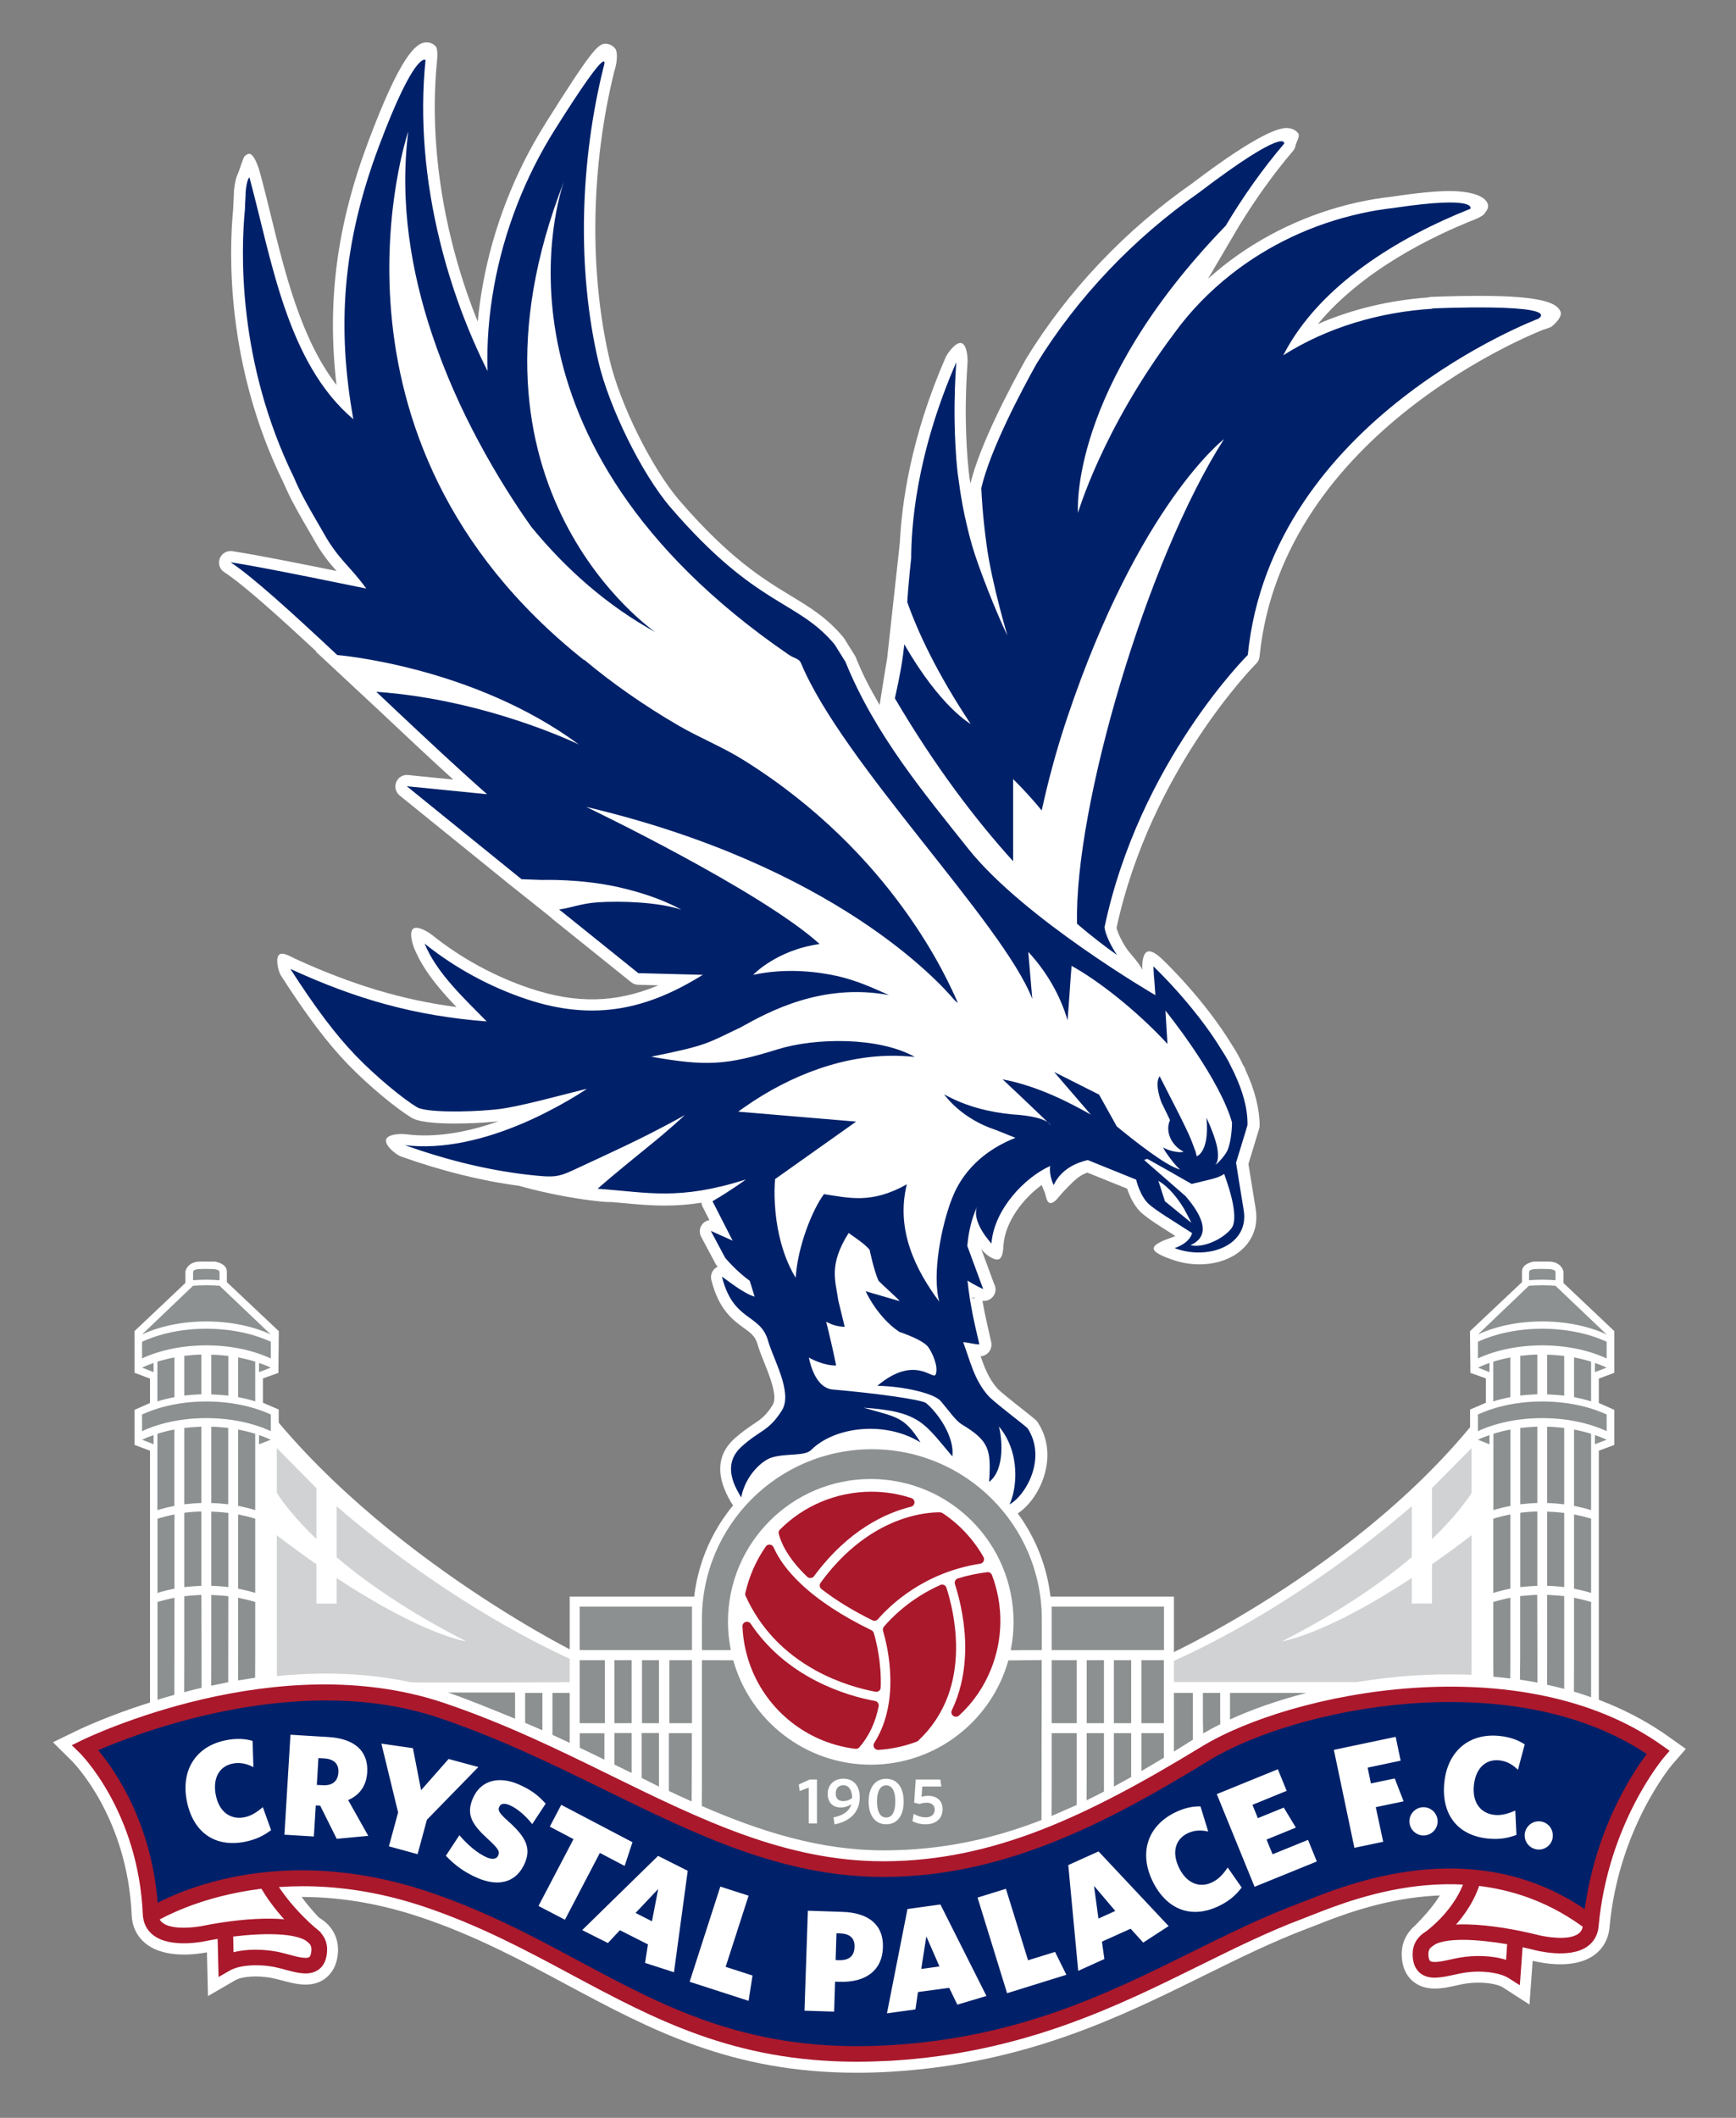 <?xml version="1.0" encoding="utf-8"?>
<!-- Generator: Adobe Illustrator 24.0.2, SVG Export Plug-In . SVG Version: 6.00 Build 0)  -->
<svg version="1.1" id="Layer_1" xmlns="http://www.w3.org/2000/svg" xmlns:xlink="http://www.w3.org/1999/xlink" x="0px" y="0px"
	 viewBox="0 0 164 200" style="enable-background:new 0 0 164 200;" xml:space="preserve">
<rect x="0" y="0" width="164" height="200" fill="#808080" stroke="none"/>
<style type="text/css">
	.st0{fill:#FFFFFF;}
	.st1{clip-path:url(#SVGID_2_);fill:#FFFFFF;}
	.st2{clip-path:url(#SVGID_4_);fill:#FFFFFF;}
	.st3{fill:#2B2F6B;}
	.st4{fill:#002169;}
	.st5{fill:#AA182C;}
	.st6{fill:#000B8C;}
	.st7{clip-path:url(#SVGID_6_);fill:#FFFFFF;}
	.st8{clip-path:url(#SVGID_8_);fill:#F1F1F2;}
	.st9{clip-path:url(#SVGID_8_);fill:#002169;}
	.st10{fill:#D0D2D3;}
	.st11{fill:#8C9091;}
</style>
<g>
	<path class="st0" d="M53.97,155.83c0,0-21.46-10.76-31.91-27.27c0.05,14.18-0.65,31.88-0.65,31.88l32.84,6.45L53.97,155.83
		L53.97,155.83z"/>
	<path class="st0" d="M110.67,156.12c0,0,21.46-9.92,31.91-26.42c-0.05,14.18,0.65,30.74,0.65,30.74l-32.84,6.45L110.67,156.12
		L110.67,156.12z"/>
	<polygon class="st0" points="110.9,176.83 53.82,176.83 53.82,150.78 110.9,150.78 110.9,176.83 	"/>
	<path class="st0" d="M99.35,152.7c0,9.24-7.58,16.72-16.94,16.72c-9.35,0-16.94-7.49-16.94-16.72c0-9.24,7.58-16.72,16.94-16.72
		C91.76,135.98,99.35,143.47,99.35,152.7L99.35,152.7z"/>
	<path class="st0" d="M14.17,161.43V137l-1.46-0.55v-3.31l1.46-0.65v-2.3l-1.46-0.55v-3.94l4.8-4.54v-1.08c0,0,0.16-0.94,1.39-0.94
		c1.22,0,1.42,0,1.42,0s1.11,0.16,1.11,0.94c0,0.78,0,1,0,1l4.91,4.63l-0.04,3.94l-1.46,0.52v2.3l1.49,0.64v3.64v22.33L14.17,161.43
		L14.17,161.43z"/>
	<path class="st0" d="M151.04,161.43V137l1.46-0.55v-3.31l-1.46-0.65v-2.3l1.46-0.55v-3.94l-4.8-4.54v-1.08c0,0-0.16-0.94-1.39-0.94
		c-1.23,0-1.42,0-1.42,0s-1.11,0.16-1.11,0.94c0,0.78,0,1,0,1l-4.91,4.63l0.04,3.94l1.46,0.52v2.3l-1.49,0.64v3.64v22.33
		L151.04,161.43L151.04,161.43z"/>
	<g>
		<defs>
			<rect id="SVGID_1_" x="5" y="4" width="154.26" height="191.74"/>
		</defs>
		<clipPath id="SVGID_2_">
			<use xlink:href="#SVGID_1_"  style="overflow:visible;"/>
		</clipPath>
		<path class="st1" d="M80.92,195.74c-11.87,0-19.45-4.07-27.45-8.35c-4.23-2.27-8.61-4.62-13.75-6.34
			c-14.55-4.88-24.13,1.1-24.53,1.36l-1.94-2.99c0.46-0.3,11.35-7.21,27.6-1.75c5.43,1.82,9.94,4.24,14.3,6.58
			c8.25,4.43,16.04,8.61,28.85,7.84c11.99-0.72,20.22-4.79,28.19-8.73c3.4-1.68,6.61-3.27,10.01-4.55c0.22-0.08,0.48-0.19,0.78-0.3
			c4.26-1.68,17.24-6.8,28.45,1.73l-2.16,2.83c-9.61-7.32-20.78-2.91-24.98-1.25c-0.32,0.12-0.6,0.23-0.83,0.32
			c-3.23,1.22-6.37,2.77-9.68,4.4c-7.9,3.91-16.85,8.33-29.56,9.1C83.09,195.71,81.99,195.74,80.92,195.74"/>
		<path class="st1" d="M144.49,189.3l-2.52-1.62c-0.57-0.36-2.05-0.59-3.56-0.35c-0.27,0.04-0.55,0.11-0.83,0.17
			c-1.26,0.28-2.84,0.62-4.06-0.36c-0.5-0.4-1.1-1.19-1.1-2.61c0-1.09,0.47-2.05,1.32-2.72c2.78-2.17,9.62-0.65,11.64-0.14
			c1.35,0.37,2.84,0.35,3.13,0.09c0.69-7.69,3.82-13.25,5.58-15.84c-12.63-7.63-31.96-3.49-39.21,1.14
			c-10.8,6.9-19.81,11.18-31.31,11.23c-9.8,0.01-18.12-4.02-26.9-8.32c-4.91-2.41-9.99-4.89-15.58-6.77
			c-11.74-3.94-25.1,0.5-30.17,2.52c1.89,2.59,4.76,7.69,5.07,14.98c0.27,0.34,1.76,0.43,3.09,0.13c2.09-0.43,8.98-1.61,11.66,0.69
			c0.82,0.71,1.24,1.69,1.19,2.78c-0.07,1.42-0.71,2.18-1.23,2.56c-1.27,0.92-2.82,0.5-4.08,0.16c-0.28-0.07-0.55-0.15-0.81-0.2
			c-1.5-0.32-2.99-0.16-3.57,0.18l-2.59,1.5l-0.1-4.13c-1.02,0.2-3.92,0.6-5.71-0.77c-0.86-0.66-1.35-1.61-1.4-2.74
			c-0.4-9.33-5.59-14.5-5.64-14.55L5,164.53l2.27-1.1c0.76-0.37,18.82-9.02,34.96-3.6c5.81,1.95,10.99,4.49,16.01,6.95
			c8.36,4.09,16.26,7.96,25.2,7.96c0.04,0,0.08,0,0.12,0c10.65-0.04,19.15-4.11,29.41-10.67c8.49-5.42,30.68-10.06,44.7-0.04
			l1.59,1.13l-1.28,1.47c-0.05,0.06-5.08,6.02-5.93,15.38c-0.1,1.13-0.63,2.05-1.52,2.67c-1.83,1.27-4.67,0.75-5.74,0.49
			L144.49,189.3L144.49,189.3z"/>
	</g>
	<path class="st0" d="M30.54,181.52c0,0-1.77-1.78-2.51-3.09c-1.46-2.59-12.87,2.52-12.87,2.52l3.11,0.67"/>
	<path class="st0" d="M133.32,182.2c0,0,1.81-1.74,2.58-3.02c1.53-2.55,12.81,2.82,12.81,2.82l-3.13,0.59"/>
	<g>
		<defs>
			<rect id="SVGID_3_" x="5" y="4" width="154.26" height="191.74"/>
		</defs>
		<clipPath id="SVGID_4_">
			<use xlink:href="#SVGID_3_"  style="overflow:visible;"/>
		</clipPath>
		<path class="st2" d="M13.83,181.62c0,0-0.25-7.02-1.82-10.13c-1.57-3.11-2.2-6.25-2.2-6.25s9.56-4.82,15.8-4.93
			c6.24-0.12,21.75,2.58,26.58,5.25c4.83,2.67,17.86,9.81,24.62,11.27c6.76,1.46,17.92-0.28,24.91-3.15
			c6.98-2.87,11.66-7.82,14.49-9.08c2.83-1.26,11.96-4.55,18.09-5.11c6.14-0.55,13.53,1.96,17.7,2.75c4.16,0.79,3.55,2.36,3.55,2.36
			l-5.01,15.94c0,0-8.01-2.72-13.38-2.88c-5.37-0.16-14.51,3.88-17.34,4.93c-2.83,1.05-15.28,6.24-19.28,7.82
			c-4.01,1.57-17.54,5.19-25.25,3.46c-7.71-1.73-22.7-9.34-26.61-11.28c-3.92-1.94-18.09-6.61-19.97-5.72
			C26.81,177.76,13.83,181.62,13.83,181.62L13.83,181.62z"/>
		<path class="st2" d="M92.04,122.52c0.03,0.02,0.06,0.03,0.09,0.05l-0.47,0.08L92.04,122.52L92.04,122.52z M147.44,29.48
			c-0.28-0.87-1.76-1.54-7.73-1.54c-2.33,0-4.5,0.1-4.52,0.1c-0.1,0-0.19,0.02-0.27,0.05c-3.7,0.27-7.23,1.12-10.42,2.51
			c4.23-5.1,10.82-8.29,14.81-9.87c0.21-0.08,0.8-0.35,0.92-0.54c0.19-0.3,0.52-0.58,0.25-1.08c-0.46-0.85-2.27-1.07-3.49-1.07
			c-1.3,0-3.15,0.18-5.46,0.53c-1.1,0.12-2.19,0.3-3.23,0.53c-0.05,0.01-0.09,0.02-0.14,0.03c-4.59,1.03-8.93,3.09-12.56,5.95
			c-0.51,0.4-1,0.82-1.48,1.25l2.92-4.97c1.58-2.58,3.29-4.97,5.1-7.09c0.12-0.14,0.2-0.31,0.24-0.49c0.07-0.36,0.48-0.93,0.25-1.21
			c-0.15-0.18-0.48-0.48-1.08-0.48c-0.53,0-2.28,0.18-8.97,5.26c-6.3,4.4-11.7,10.1-15.64,16.52c-1.58,2.83-4.35,8.09-5.27,11.8
			c-0.06-0.38-0.11-0.75-0.15-1.11c-0.16-1.49-0.25-3.03-0.28-4.86c-0.03-2.19,0.07-4.15,0.16-5.4c0.04-0.53-0.06-1.77-0.58-1.9
			c-0.51-0.13-1.29,0.9-1.5,1.38c-3.27,7.5-4.13,13.73-4.31,17.45l-1.2,10.94c-0.14,0.76-0.71,4.41-0.71,4.41
			c-0.91-1.58-1.55-2.75-2.24-4.47c-0.02-0.06-0.05-0.11-0.08-0.17l-1.03-1.65c-0.03-0.04-0.06-0.08-0.09-0.12
			c-1.56-1.86-3.14-2.81-4.97-3.92c-2.56-1.55-5.75-3.49-10.49-8.97c-2.61-3.03-5.65-9.14-6.62-13.35
			c-1.94-8.34-1.76-18.31,0.47-27.26c0.21-0.6,0.35-1.69,0.08-2.06c-0.2-0.29-0.58-0.48-0.93-0.48c-0.7,0-1.33,0.62-5.7,7.57
			c-0.01,0.02-0.02,0.04-0.03,0.06c-2.87,4.57-4.9,9.8-5.86,15.14c-0.21,1.16-0.37,2.32-0.48,3.47c-1.02-2.52-1.86-5.13-2.51-7.8
			c-1.4-5.71-1.86-11.51-1.34-16.76c0.03-0.33,0.11-1.21-0.13-1.44C40.92,4.12,40.61,4,40.28,4c-0.97,0-2.45,1.24-5.53,9.48
			c-2.93,7.83-3.88,15.02-2.96,22.88c-3.33-4.33-4.83-10.43-6.18-15.92c-0.33-1.36-0.66-2.7-1.01-3.98
			c-0.17-0.64-0.64-2.19-1.22-1.9c-0.04,0.02-0.08,0.04-0.12,0.07c-0.01,0-0.01,0.01-0.02,0.01c-0.02,0.01-0.04,0.03-0.06,0.05
			c-0.03,0.02-0.06,0.05-0.08,0.07c-0.12,0.11-0.54,1.47-0.61,1.61c-0.18,0.35-0.31,0.86-0.38,1.61c0,0.04-0.01,0.07-0.01,0.11
			c0,0.26-0.02,0.51-0.03,0.77c-0.02,0.28-0.03,0.57-0.04,0.85c-0.4,4.12-0.71,14.77,4.76,25.9l0.13,0.29
			c0.07,0.17,0.15,0.34,0.23,0.51c0.59,1.25,1.26,2.4,1.91,3.52c0.21,0.36,0.42,0.73,0.63,1.09c0.75,1.33,1.42,2.13,2.1,2.9
			c-3.09-0.63-7.65-1.54-9.85-1.87c-0.51-0.07-0.99,0.21-1.18,0.69c-0.18,0.48-0.01,1.02,0.42,1.29c1.84,1.2,5.19,4.23,8.71,7.5
			l-0.05,0.01l6.24,5.81l0.57,0.54c2.04,1.92,4.15,3.9,6.17,5.73l-4.28-0.43c-0.47-0.05-0.93,0.22-1.11,0.67
			c-0.18,0.44-0.05,0.96,0.32,1.26l9.96,8.06l-0.01,0l4.36,3.47c0.03,0.03,0.06,0.07,0.09,0.1l7.48,6.01
			c0.19,0.15,0.41,0.23,0.65,0.24l1.92,0.05c-4.06,1.69-7.77,1.74-12.12,0.29c-3.35-1.12-6.55-2.87-9.27-5.05
			c-0.39-0.31-1.38-0.89-1.77-0.59c-0.4,0.3-0.1,1.39,0.09,1.85c0.85,2.08,2.41,3.9,3.99,5.55c-5.15-0.68-9.85-2.1-15.21-4.55
			c-0.44-0.2-1.25-0.72-1.57-0.36c-0.32,0.36-0.06,1.53,0.2,1.94c2.42,3.76,4.36,6.34,6.3,8.35c2.03,2.11,4.7,4.27,6.02,5.06
			c0.25,0.15,0.93,0.56,4.13,0.56c1.21,0,2.56-0.06,3.69-0.17c0.14-0.01,0.28-0.03,0.41-0.04c-3.2,1.13-6.15,1.55-8.69,1.23
			c-0.55-0.08-1.8-0.03-1.93,0.51c-0.13,0.54,0.91,1.4,1.43,1.59c3.82,1.36,7.55,2.29,11.12,2.76c1.18,0.33,4.52,1.21,8.13,1.52
			c0.24,0.02,0.47,0.02,0.69,0.02c0.3,0.03,0.59,0.05,0.88,0.08c1.39,0.13,2.69,0.25,4.09,0.25c1.15,0,2.28-0.09,3.46-0.27
			c0.01,0.14,0.05,0.28,0.12,0.41l0.63,1.23c-0.23,0.04-0.45,0.15-0.62,0.33c-0.32,0.34-0.38,0.84-0.16,1.25l1.35,2.53
			c0.03,0.06,0.07,0.12,0.11,0.17c0.01,0.01,0.04,0.05,0.1,0.12c-0.06,0.03-0.11,0.06-0.17,0.1c-0.37,0.26-0.54,0.72-0.43,1.15
			c0.7,2.82,2.06,3.81,3.06,4.53c0.68,0.49,1.09,0.79,1.31,1.56c0.14,0.51,0.38,1.08,0.62,1.7c0.52,1.29,1.3,3.24,0.81,4.01
			c-0.65,1.04-1.1,1.34-1.85,1.84c-0.46,0.31-1.04,0.7-1.75,1.33c-1.69,1.52-1.81,3.54-0.35,6.01l0.09,0.14
			c0.22,0.39,0.67,0.6,1.12,0.53c0.45-0.07,0.8-0.42,0.89-0.86c0.34-1.74,3.2-3.12,3.76-3.16c0.98-0.07,1.91-0.13,2.55-0.77
			c1.04-1.04,6.69-1.1,6.69-1.1s0.67,0.02,1.7,0.24c0.2,0.1,0.41,0.19,0.59,0.31c0.18,0.11,0.37,0.18,0.59,0.17
			c0.12,0,2.02,0.76,2.18,0.94c0.28,0.33,3.48,2.1,3.85,2.3c0.22,0.11,2.08,2.6,2.35,2.6c0.43,0.64,0.6,0.46,0.61-0.19
			c1.22-0.72,2.31-2.32,2.73-4.02c0.42-1.7,0.17-3.31-0.72-4.67c-0.05-0.08-0.11-0.15-0.18-0.21c-0.19-0.17-0.68-0.56-1.26-1.02
			c-0.79-0.62-2.1-1.66-2.37-1.96c-0.8-0.91-1.19-1.91-1.58-3.04c0.31-0.02,0.59-0.17,0.79-0.41c0.2-0.26,0.28-0.6,0.21-0.92
			l-0.14-0.63c-0.22-0.95-0.47-2.04-0.68-3.22l-0.01-0.06c0.04,0.01,0.09,0.01,0.13,0.01c0.01,0,0.01,0,0.02,0
			c0.6,0,1.09-0.49,1.09-1.09c0-0.2-0.06-0.39-0.15-0.55l-1.2-3.25c0.11,0.13,0.19,0.22,0.23,0.26c0.29,0.31,1.01,0.84,1.42,0.7
			c0.4-0.14,0.42-0.93,0.45-1.36c0.17-2.17,1.82-4.36,3.61-5.65c0.1,0.29,0.2,0.49,0.22,0.54c0.19,0.36,0.2,1.16,0.61,1.16
			c0.01,0,0.02,0,0.02,0c0.41-0.01,0.72-0.58,1.31-1.19c0.75-0.78,1.37-1.45,2.16-1.68l3.75,1.51c0.22,0.67,0.69,1.76,1.51,2.42
			c0.7,0.57,1.39,1,2.62,1.78c0.13,0.08,0.27,0.17,0.42,0.27c-0.11,0.06-0.24,0.11-0.38,0.16c-0.43,0.15-1.66,0.56-1.66,1.02
			c0,0.45,1.22,0.86,1.65,1.02c0.83,0.31,1.75,0.48,2.65,0.48c1.85,0,3.46-0.66,4.44-1.81c0.8-0.95,1.11-2.14,0.89-3.46
			c-0.16-0.99-0.55-3.42-0.68-4.21l1.01-3.32c0.03-0.1,0.05-0.21,0.05-0.32c-0.01-1.57-0.45-3.33-1.33-5.22l-0.04-0.12
			c-0.04-0.13-0.11-0.25-0.19-0.35c-0.05-0.1-0.09-0.19-0.13-0.27c-0.24-0.52-0.53-1.03-0.9-1.6c-2.69-4.43-6.51-8.04-6.67-8.19
			c-0.32-0.3-0.96-0.84-1.37-0.65c-0.4,0.19-0.48,1.06-0.46,1.5l0.02,0.23c-0.26-0.62-1.26-1.66-1.48-2
			c-0.48-0.72-0.84-1.47-0.97-1.99c3.23-14.93,13.1-24.86,13.2-24.96c0.18-0.18,0.29-0.41,0.31-0.66
			c2.14-21.35,26.53-30.75,26.77-30.85c0.09-0.03,0.72-0.23,0.8-0.29C147.38,30.19,147.51,29.7,147.44,29.48"/>
	</g>
	<path class="st3" d="M80.94,194.58c-11.64,0-19.11-4.01-26.99-8.23c-4.27-2.29-8.69-4.66-13.91-6.41c-15.1-5.07-25.3,1.4-25.4,1.47
		l-0.83-1.27c0.44-0.29,10.92-6.94,26.72-1.64c5.35,1.8,9.82,4.19,14.15,6.51c8.38,4.5,16.3,8.74,29.4,7.96
		c12.19-0.73,20.52-4.85,28.58-8.84c3.37-1.67,6.56-3.24,9.92-4.51c0.23-0.08,0.49-0.19,0.8-0.31c4.57-1.8,16.71-6.59,27.45,1.59
		l-0.92,1.21c-10.06-7.67-21.62-3.11-25.97-1.39c-0.31,0.12-0.59,0.23-0.82,0.32c-3.28,1.23-6.44,2.79-9.78,4.45
		c-7.81,3.86-16.66,8.24-29.16,8.99C83.05,194.55,81.98,194.58,80.94,194.58"/>
	<path class="st4" d="M79.36,182.58l-0.34-0.01l-0.08,2.53l0.31,0.01c0.93,0.03,1.45-0.36,1.48-1.25
		C80.76,183.04,80.29,182.61,79.36,182.58L79.36,182.58z"/>
	<polygon class="st4" points="87.03,185.94 88.75,185.7 87.51,182.86 87.03,185.94 	"/>
	<polygon class="st4" points="61.59,181.44 62.18,178.39 60.04,180.65 61.59,181.44 	"/>
	<path class="st4" d="M30.64,166.06l-0.56-0.03l-0.15,2.53l0.57,0.03c0.9,0.05,1.42-0.38,1.47-1.22
		C32.02,166.58,31.54,166.11,30.64,166.06L30.64,166.06z"/>
	<polygon class="st4" points="103.77,181.18 105.36,180.46 103.35,178.09 103.77,181.18 	"/>
	<path class="st4" d="M145.48,174.66c-0.73,0.06-1.38-0.49-1.44-1.22c-0.06-0.73,0.49-1.38,1.22-1.44c0.73-0.06,1.37,0.48,1.43,1.22
		C146.76,173.96,146.22,174.6,145.48,174.66L145.48,174.66z M143.4,167.13c-0.46-0.45-1.01-0.81-1.75-0.89
		c-1.29-0.14-2.24,0.74-2.41,2.34c-0.18,1.63,0.63,2.67,1.94,2.81c0.65,0.07,1.26-0.1,1.97-0.41l0.11,2.3
		c-0.8,0.3-1.63,0.46-2.74,0.34c-2.87-0.31-4.39-2.33-4.07-5.33c0.31-2.91,2.34-4.67,5.25-4.35c0.95,0.1,1.71,0.38,2.34,0.79
		L143.4,167.13L143.4,167.13z M134.59,173.33c-0.73,0.06-1.37-0.49-1.44-1.22c-0.06-0.73,0.49-1.38,1.22-1.44
		c0.73-0.06,1.37,0.48,1.44,1.22C135.87,172.62,135.32,173.27,134.59,173.33L134.59,173.33z M130.67,173.93l-2.72,0.57l-1.94-9.25
		l5.84-1.23l0.47,2.25l-3.12,0.66l0.31,1.49l2.25-0.47l0.84,2.16l-2.63,0.55L130.67,173.93L130.67,173.93z M118.52,178.18
		l-3.57-8.75l5.77-2.35l0.83,2.04l-3.23,1.32l0.51,1.26l2.45-1l1.14,1.89l-2.77,1.13l0.57,1.39l3.35-1.36l0.83,2.04L118.52,178.18
		L118.52,178.18z M115.16,179.99c-2.6,1.26-4.96,0.36-6.28-2.35c-1.28-2.64-0.5-5.19,2.13-6.48c0.86-0.42,1.65-0.59,2.4-0.57
		l0.73,2.37c-0.63-0.14-1.29-0.15-1.95,0.17c-1.17,0.57-1.51,1.82-0.8,3.27c0.72,1.48,1.96,1.93,3.14,1.35
		c0.59-0.29,1.02-0.75,1.45-1.39l1.32,1.89C116.78,178.93,116.16,179.51,115.16,179.99L115.16,179.99z M108,183.45l-1.19-1.31
		l-2.71,1.22l0.23,1.64l-2.47,1.12l-0.94-9.99l2.86-1.29l6.62,7.05L108,183.45L108,183.45z M95.14,188.23l-2.79-9.03l2.68-0.83
		l2.09,6.75l2.55-0.79l1.07,2.16L95.14,188.23L95.14,188.23z M90.44,189.31l-0.77-1.59l-2.95,0.4l-0.24,1.64l-2.69,0.37l1.94-9.85
		l3.11-0.43l4.35,8.64L90.44,189.31L90.44,189.31z M79.33,187.15l-0.44-0.01l-0.09,2.83L76,189.88l0.32-9.44l3.27,0.11
		c2.44,0.08,3.89,1.19,3.82,3.36C83.34,186.14,81.71,187.23,79.33,187.15L79.33,187.15z M70.72,188.95l-5.57-1.8l2.9-8.99l2.67,0.86
		l-2.17,6.72l2.54,0.82L70.72,188.95L70.72,188.95z M63.67,186.25l-2.73-0.88l0.27-1.75l-2.65-1.34l-1.13,1.21L55,182.27l7.17-7.01
		l2.8,1.41L63.67,186.25L63.67,186.25z M50.87,179.99l3.31-6.31l-2.24-1.18l1.08-2.06l6.73,3.53l-0.74,2.24l-2.34-1.23l-3.3,6.31
		L50.87,179.99L50.87,179.99z M47.98,171.96c1.69,1.5,2.21,2.54,1.61,3.96c-0.88,2.05-2.71,2.19-4.47,1.43
		c-1.27-0.54-2.19-1.25-3-2.1l1.28-1.94c0.8,0.94,1.73,1.72,2.6,2.1c0.5,0.21,0.91,0.18,1.07-0.2c0.16-0.36,0.02-0.63-0.99-1.55
		c-1.51-1.39-2.06-2.31-1.41-3.83c0.77-1.79,2.54-2.08,4.26-1.35c1.26,0.54,1.93,1.08,2.62,1.85l-1.27,1.93
		c-0.7-0.88-1.48-1.51-2.14-1.79c-0.51-0.22-0.84-0.15-0.97,0.15C47.01,170.95,47.14,171.21,47.98,171.96L47.98,171.96z
		 M39.45,175.1l-2.71-0.74l0.87-3.2l-1.58-6.5l2.98,0.43l0.77,3.97l2.6-2.95l2.81,0.76l-4.86,4.98L39.45,175.1L39.45,175.1z
		 M31.81,173.65l-1.56-3.13l-0.42-0.02l-0.18,2.93l-2.78-0.17l0.57-9.44l3.61,0.22c2.43,0.15,3.76,1.31,3.64,3.33
		c-0.08,1.27-0.7,2.14-1.8,2.62l1.9,3.38L31.81,173.65L31.81,173.65z M23.09,173.94c-2.84,0.54-4.88-0.95-5.45-3.91
		c-0.55-2.88,0.87-5.15,3.75-5.7c0.94-0.18,1.75-0.14,2.47,0.07l0.08,2.48c-0.57-0.29-1.21-0.48-1.93-0.34
		c-1.28,0.24-1.93,1.36-1.63,2.95c0.31,1.62,1.39,2.37,2.68,2.13c0.65-0.12,1.18-0.46,1.77-0.96l0.78,2.17
		C24.93,173.34,24.18,173.73,23.09,173.94L23.09,173.94z M113.92,165.56c-10.7,6.83-19.41,10.9-30.36,10.95
		c-14.81,0.06-26.28-9.75-41.9-15c-15.63-5.25-33.62,3.51-33.62,3.51s5.74,5.61,6.18,15.75c0,0,10.43-6.8,26.06-1.55
		c15.63,5.25,23.72,15.72,43.83,14.51c17.51-1.05,27.47-9.16,38.72-13.39c3.49-1.31,16.36-7.29,27.49,1.15
		c1.02-9.88,6.32-16.01,6.32-16.01C143.32,155.95,121.79,160.54,113.92,165.56L113.92,165.56z"/>
	<path class="st5" d="M24.14,184.12c0.79,0,1.56,0.09,2.19,0.22c0.31,0.07,0.63,0.15,0.95,0.24c0.7,0.19,1.65,0.45,1.94,0.23
		c0.11-0.08,0.18-0.31,0.2-0.65c0.01-0.32-0.08-0.55-0.32-0.75c-1.08-0.92-4.31-0.87-7.07-0.53l0.03,1.48
		C22.72,184.19,23.44,184.12,24.14,184.12 M138.19,183.19c-1.27,0-2.35,0.17-2.9,0.6c-0.24,0.19-0.35,0.42-0.35,0.73
		c0,0.33,0.06,0.57,0.16,0.66c0.28,0.23,1.25,0.02,1.95-0.14c0.33-0.07,0.66-0.14,0.97-0.19c1.21-0.2,2.89-0.21,4.26,0.23l0.1-1.48
		C140.99,183.37,139.48,183.19,138.19,183.19 M143.58,187.48l-1.05-0.67c-0.86-0.55-2.66-0.77-4.29-0.5
		c-0.28,0.05-0.58,0.11-0.88,0.18c-1.16,0.25-2.35,0.52-3.19-0.15c-0.47-0.38-0.72-0.99-0.72-1.8c0-0.77,0.32-1.43,0.92-1.9
		c2.52-1.97,9.92-0.16,10.75,0.05c0.73,0.2,2.99,0.62,3.97-0.06c0.27-0.19,0.42-0.45,0.45-0.83c0.77-8.5,4.62-14.29,6.03-16.16
		c-12.83-8.55-33.24-4.32-41.26,0.56c-9.13,5.57-19.03,11.01-30.74,11.05c-0.04,0-0.09,0-0.13,0c-9.52,0-17.67-3.99-26.3-8.22
		c-4.94-2.42-10.06-4.92-15.71-6.82c-13.21-4.43-28.35,1.43-32.16,3.07c1.6,1.9,5.33,7.2,5.69,15.46c0.02,0.38,0.15,0.65,0.41,0.85
		c0.95,0.72,3.22,0.41,3.94,0.25c0.86-0.18,8.33-1.62,10.76,0.46c0.58,0.5,0.87,1.17,0.83,1.94c-0.04,0.81-0.31,1.41-0.8,1.76
		c-0.87,0.63-2.05,0.31-3.19,0c-0.3-0.08-0.59-0.16-0.87-0.22c-1.61-0.34-3.42-0.21-4.31,0.3l-1.08,0.62l-0.09-3.6
		c-0.33,0.06-0.65,0.11-0.94,0.17c-0.34,0.08-3.49,0.75-5.14-0.52c-0.61-0.47-0.95-1.14-0.99-1.96c-0.42-9.73-5.9-15.2-5.96-15.25
		l-0.75-0.73l0.94-0.46c0.75-0.36,18.44-8.83,34.17-3.55c5.74,1.93,10.9,4.45,15.88,6.9c8.47,4.15,16.47,8.07,25.66,8.07h0.13
		c10.22-0.04,19.05-4.18,29.98-10.84c8.45-5.15,30.22-9.57,43.53-0.06l0.66,0.47l-0.53,0.61c-0.05,0.06-5.3,6.24-6.18,15.97
		c-0.07,0.81-0.45,1.47-1.08,1.91c-1.72,1.19-4.83,0.37-5.18,0.27c-0.29-0.07-0.59-0.14-0.92-0.21L143.58,187.48L143.58,187.48z"/>
	<path class="st5" d="M80.95,194.7c-11.63,0-19.1-4.01-26.98-8.23c-4.27-2.29-8.69-4.66-13.91-6.41
		c-15.08-5.06-25.33,1.41-25.43,1.47l-0.8-1.23c0.44-0.29,10.92-6.93,26.7-1.63c5.34,1.8,9.82,4.19,14.14,6.51
		c8.39,4.5,16.31,8.74,29.41,7.96c12.19-0.73,20.53-4.85,28.59-8.84c3.37-1.67,6.56-3.24,9.91-4.5c0.23-0.09,0.49-0.19,0.8-0.31
		c4.57-1.8,16.7-6.59,27.43,1.59l-0.89,1.17c-10.08-7.68-21.64-3.11-26-1.39c-0.31,0.12-0.58,0.23-0.82,0.32
		c-3.28,1.23-6.44,2.79-9.78,4.44c-7.81,3.86-16.66,8.24-29.16,8.99C83.06,194.66,81.99,194.7,80.95,194.7"/>
	<path class="st5" d="M29.37,183.65c-3.54-2.89-4.91-5.7-4.96-5.82l1.33-0.64c0.01,0.03,1.31,2.64,4.57,5.31L29.37,183.65
		L29.37,183.65z"/>
	<path class="st5" d="M135.1,183.96l-0.87-1.19c3.8-2.76,4.26-5.71,4.26-5.74l1.46,0.21C139.94,177.37,139.41,180.83,135.1,183.96"
		/>
	<path class="st6" d="M98.98,105.95c0.11,0.11,0.22,0.21,0.31,0.3C99.29,106.26,99.24,106.12,98.98,105.95"/>
	<path class="st6" d="M91.1,48.63c-0.23-1.09-0.47-2.45-0.65-3.97C90.59,45.92,90.8,47.23,91.1,48.63"/>
	<g>
		<defs>
			<polygon id="SVGID_5_" points="90.45,48.63 91.1,48.63 91.1,44.67 90.45,44.67 90.45,48.63 			"/>
		</defs>
		<clipPath id="SVGID_6_">
			<use xlink:href="#SVGID_5_"  style="overflow:visible;"/>
		</clipPath>
		<path class="st7" d="M91.1,48.63c-0.23-1.09-0.47-2.45-0.65-3.97C90.59,45.92,90.8,47.23,91.1,48.63"/>
	</g>
	<g>
		<defs>
			<rect id="SVGID_7_" x="5" y="4" width="154.26" height="191.74"/>
		</defs>
		<clipPath id="SVGID_8_">
			<use xlink:href="#SVGID_7_"  style="overflow:visible;"/>
		</clipPath>
		<path class="st8" d="M101.75,88.63C101.75,88.4,101.75,88.63,101.75,88.63"/>
		<path class="st9" d="M116.32,116.02c-0.4,0.5-1.03,0.94-1.7,1.24c-0.75,0.33-1.54,0.48-2.15,0.33c0.02-0.01,0.03-0.01,0.04-0.02
			c0.06-0.03,0.12-0.06,0.18-0.1c0.04-0.02,0.09-0.04,0.13-0.07c1.51-0.94,0.7-2.7-0.87-4.5l-0.03-0.01l-3.59-3.13l-0.19-0.17
			l-0.05-0.05l0.03-0.01l0.11-0.04l0.03-0.01l0.13-0.04l0.54,0.3l1.83,1.03l0.13,0.08l0.81,0.46l0.88,0.5c0,0,0.01,0,0.01,0
			c0.01,0,0.01,0,0.02-0.01c0.82-0.19,1.75-0.43,1.89-0.46c0.62-0.16,0.96-0.34,1.15-0.48C115.67,111,117.23,114.87,116.32,116.02
			 M112.28,115.26l-1.3-1.06l-0.93-0.76l-0.23-0.72l-0.06-0.19l-0.32-0.99l-0.01-0.03c1.05,0.62,1.88,1.74,2.42,2.63
			c0.11,0.19,0.7,1.32,0.7,1.32L112.28,115.26L112.28,115.26z M105.5,106.37l-1.67-3l-4.25-2.14l3.47,4.03
			c-1.83-1.04-4.95-2.7-8.33-3.33c0,0,2.87,2.69,4.24,4.03c0.26,0.17,0.31,0.3,0.31,0.3c-0.09-0.09-0.2-0.19-0.31-0.3
			c-0.4-0.26-1.32-0.61-3.42-0.73c-1.95-0.2-4.25-0.7-6.35-1.89c0,0,0.42,0.61,1.27,1.35c0.01,0.01,0.02,0.02,0.04,0.03
			c0,0,0.01,0.01,0.01,0.01c0.8,0.68,1.98,1.46,3.57,1.98c0.12,0.04,1.72,0.7,1.85,0.74c-1.15,0.46-2.11,1.01-2.91,1.63
			c-1.55,1.2-2.52,2.64-3.09,4.11c-0.99,2.54-1.9,7.12-1.2,9.73c-2.2-2.95-4.14-6.76-3.06-11.08c-3.35,1.89-5.51,1.27-7.83,0.93
			c-1.08,1.44-2.49,4.92-2.67,7.89c-0.2-0.31-0.38-0.65-0.55-1.01c-0.87-1.84-1.31-3.96-1.42-5.99c-0.05-0.81-0.04-1.59,0.02-2.3
			v-0.01l7.66-5.43l-11.14-0.94c0,0,0,0,0,0c0.18-0.14,0.37-0.27,0.56-0.4c4.29-3.02,9.58-5.1,14.89-4.86
			c0.41,0.02,0.82,0.05,1.23,0.09c-3.42-1.91-9.42-1.82-12.98-0.71c-4.83,1.51-6.75,1.6-11.92,0.69c5.43-1.1,5.23-1.25,8.45-2.77
			c2.65-1.48,7.67-4.22,14.01-3.05c-1.55-0.68-2.88-1.32-4.77-1.77c-1.84-0.42-4.85-0.83-8.06-0.14c0,0,2.19-2.34,6.28-2.91
			C71.85,84.09,55.38,76.2,55.38,76.2c23.39,5.52,33.34,16.51,34.82,18.28c0.1,0.08,0.19,0.16,0.29,0.23
			c-0.88-2-6.07-14.11-20.29-22.96c-1.97-1.23-4.15-2.09-6.15-3.26c-3.21-1.87-6.18-3.94-8.88-6.2l0.01,0.05
			C28.73,41.32,38.57,12.41,38.57,12.41c-0.85,6.71,0.28,13.28,2.23,19.12c1.23,3.71,2.79,7.13,4.38,10.1
			c1.78,3.34,3.59,6.12,5.01,8.12c3.29,4.02,7.2,7.46,11.73,9.95c0,0-19.97-13.6-8.63-42.59c-0.44,1.24-8.29,24.47,21.21,44.71
			c0.57,0.38,0.98,0.37,1.16,0.78c3.92,9.45,19.04,24.5,21.86,31.73c-0.13-1.48-0.25-2.96-0.38-4.44c1.69,1.82,3.02,4.07,3.71,6.46
			c0.13-1.46,0.26-3.68,0.38-5.14c2.44,1.34,6.07,4.14,9.06,7.37c0,0-0.03-0.04-0.08-0.09c-0.11-0.12-0.2-0.22-0.3-0.32
			c0.05,0.05,0.09,0.1,0.13,0.14c0.03,0.03,0.05,0.05,0.07,0.08c0.04,0.04,0.07,0.08,0.1,0.11c0.03,0.03,0.05,0.05,0.08,0.09
			l-0.13-2.15l-0.06-1c0,0,4.52,5.56,6.06,9.85c0.09,0.25,0.16,0.48,0.23,0.72c-0.03,1.21-0.2,2.02-0.4,2.55
			c-0.17,0.46-0.86,1.21-1.01,1.32c-0.11,0.08-0.18,0.11-0.18,0.11c0.21-0.16,0.26-0.55,0.26-0.91c0-0.46-0.1-0.93-0.27-1.47
			c-0.16-0.51-0.35-0.99-0.51-1.37c-0.17-0.41-0.31-0.68-0.31-0.68c0.1,1,0.05,1.73-0.07,2.26c0,0.02-0.01,0.03-0.01,0.05
			c-0.23,1-0.68,1.26-0.81,1.31c-0.02,0.01-0.03,0.01-0.03,0.01c-0.03-0.16-0.07-0.31-0.11-0.45c-0.13-0.36-0.27-0.72-0.4-1.07
			c-0.51-1.28-2.38-4.81-2.99-6.04c-0.53,0.75,0.18,2.5,0.18,2.5c0.24,0.46,0.8,1.65,0.8,1.65c-0.52,1.18,0.25,2.48,1.28,2.98
			c-0.29,0.13-1.26-0.01-1.94-0.4c0.25,0.51,1.17,1.74,1.62,2.09C110.17,110.12,107.15,107.73,105.5,106.37 M116.63,101.4
			c-0.04-0.12-0.06-0.19-0.06-0.19s0.01,0.05,0.03,0.12c-0.1-0.21-0.2-0.41-0.31-0.62c-0.24-0.53-0.53-1.01-0.84-1.49
			c-2.64-4.35-6.49-7.96-6.49-7.96l0.06,1.06c0,0,0.01,0.01,0.01,0.01l0.12,1.65c0,0-12.4-7.2-17.68-13.83
			C87.38,75,82.66,69.39,79.87,62.5l-1.03-1.65c-3.57-4.25-7.3-3.44-15.45-12.88c-2.8-3.24-5.88-9.61-6.86-13.82
			c-2.07-8.9-1.7-19.03,0.5-27.86c0,0,1.03-3.02-4.61,5.95l0,0c-2.83,4.49-4.81,9.6-5.75,14.81c-0.48,2.66-0.7,5.35-0.61,7.99
			c-1.92-3.82-3.45-7.97-4.5-12.25c-1.39-5.64-1.93-11.51-1.36-17.12c0,0-0.99-0.97-4.42,8.19c-3.43,9.16-3.97,16.98-2.4,25.73
			c-6.3-5.34-7.72-15.12-9.82-22.85c0,0,0,0,0,0c0,0,0,0,0,0c0,0-0.01,0-0.01,0.01c0,0,0,0,0,0c-0.02,0.02-0.04,0.05-0.08,0.12
			c-0.08,0.15-0.19,0.49-0.26,1.21c0,0.56-0.07,1.11-0.07,1.67c-0.38,3.88-0.74,14.4,4.66,25.41c0.11,0.26,0.22,0.52,0.34,0.77
			c0.77,1.62,1.68,3.08,2.5,4.53c1.37,2.41,2.43,3,3.96,5.12c-0.16-0.02-9.43-1.97-12.82-2.48c2.05,1.34,5.81,4.76,10.08,8.76
			c0,0,12.79,1.03,22.83,8.45c0,0-8.69-4.25-19.14-4.98c0.61,0.58,1.23,1.16,1.84,1.74c2.98,2.8,5.96,5.59,8.62,7.93l-0.04,0
			l-7.54-0.75l10.84,8.78l1.95,0.07c0,0,3.64-0.13,7.25,0.69c3.85,0.87,5.89,2.12,5.89,2.12c-2.15-0.73-5.72-0.84-7.88-0.7
			c-1.54,0.1-2.54,0.53-3.66,0.68l0.64,0.51l6.84,5.5l6.09,0.16c-5.14,3.2-10.19,4.46-16.67,2.29c-3.44-1.15-6.77-2.96-9.61-5.24
			c1.15,2.81,3.8,5.23,5.87,7.35c-6.82-0.53-12.32-2.1-18.55-4.96c2.38,3.7,4.28,6.22,6.17,8.18c1.89,1.97,4.49,4.1,5.79,4.88
			c0.83,0.5,4.64,0.48,7.16,0.24c0.47-0.04,0.91-0.1,1.26-0.16c0.58-0.1,1.3-0.25,2.07-0.43c2.59-0.6,5.71-1.47,5.54-1.36
			c-1.12,0.73-2.35,1.45-3.65,2.11c-0.76,0.39-1.55,0.77-2.35,1.11c-3.63,1.55-7.58,2.52-11.18,2.07c4.03,1.44,8.24,2.49,12.51,2.89
			c1.47,0.14,2,0.12,3.28-0.47c1.9-0.88,3.48-1.61,4.99-2.33c0.77-0.37,1.53-0.74,2.3-1.13c1.06-0.54,2.16-1.11,3.38-1.8
			c-0.71,0.66-1.42,1.28-2.15,1.9c-0.41,0.34-0.82,0.69-1.25,1.03c-1.47,1.21-3.05,2.46-4.85,4.03c4.82,0.34,7.61,1.14,14.01-0.87
			c0,0-1.32,0.98-3.15,2.05l1.9,3.72l-2.06-0.92l1.35,2.53c0,0,0.96,1.19,2.33,2.19l0.46,1.49c-1.06-0.31-2.42-1.44-3.09-1.89
			c1.07,4.3,3.62,3.45,4.36,6.06c0.5,1.76,2.36,4.91,1.3,6.58c-1.24,1.97-2.05,1.83-3.79,3.4c-2.02,1.81-0.46,4.08-0.05,4.81
			c0.41-2.12,2-3.5,2.89-3.77c1.41-0.42,3.1-0.1,3.72-0.71c2.22-2.22,7.01-2.78,10.33-0.71c-1.53-2.48-2.32-2.4-5.37-3.28
			c5.39,0.35,5.75,1.53,8.38,4.6c0.22-1.75-1.23-3.97-2.47-5.03c-0.39-0.33-4.67-0.93-8.83-1.29c-1.46-0.13-2.05-2.01-2.26-3.02
			c0.25,0.15,1.43,0.77,2.58,0.75c-0.29-1.46-0.69-3.13-0.94-4.13c0.41,0.19,0.83,0.45,1.75,0.48l-0.6-2.46
			c-0.29-1.97-0.92-3.39,0.97-6.4c1.04,0.73,1.51,1.05,1.98,1.58c0,0,0.39,1.88,0.82,2.88c0.08,0.19,1.94,1.78,2.01,1.97l-3.2-0.93
			c0,0,1.07,2.42,3.17,3.83c1.25,0.44,2.36,0.94,2.73,1.43c0.38,0.51,1.01,1.87,0.71,2.6c-0.24,0.59-1.94-1.93-5.51,1.07
			c2.44,0.04,5.37,0.7,6,1.45c0.82,0.97,1.4,1.84,1.99,2.2c2.59,1.56,2.77,2.38,2.57,5.43c1.61-1.24,1.16-4.47,0.92-5.25
			c2.13,2.55,1.66,6.02,1.01,7.37c1.59-0.88,3.53-4.41,1.7-7.2c-0.49-0.45-3.19-2.47-3.72-3.07c-1.35-1.54-1.69-3.29-2.36-5.05
			c0.47,0.02,1.06,0.21,1.53,0.21c-0.24-1.05-0.58-2.41-0.83-3.91c-0.02-0.14-0.05-0.27-0.07-0.41c-0.01-0.06-0.02-0.11-0.02-0.17
			c-0.03-0.22-0.07-0.45-0.1-0.68c-0.01-0.05-0.01-0.11-0.02-0.16c-0.03-0.23-0.05-0.46-0.08-0.7c0.88,0.56,1.48,0.8,1.48,0.8
			l-1.5-4.07c0,0,0-0.01,0-0.01c0.03-0.31,0.07-0.62,0.11-0.92c0-0.02,0.01-0.04,0.01-0.06c0.05-0.28,0.1-0.56,0.17-0.84
			c0.01-0.04,0.02-0.09,0.03-0.14c0.06-0.25,0.14-0.5,0.22-0.75c0.02-0.06,0.04-0.12,0.06-0.18c0.11-0.3,0.22-0.6,0.36-0.89
			c-0.68,1.45,1.32,3.56,1.32,3.56c0.25-3.22,3.13-6.23,5.55-7.32c-0.13,0.9,0.33,1.8,0.33,1.8c0.72-1.53,2.18-2.12,3.22-2.36
			l1.95,0.79l2.08,0.84l0.54,0.22c0,0,0.38,1.65,1.29,2.39c0.89,0.72,1.8,1.24,4,2.66c-0.16,0.55-0.66,1.06-1.65,1.42
			c3.13,1.18,7.08-0.23,6.52-3.6c-0.2-1.19-0.72-4.46-0.72-4.46l0-0.01l0.74-2.42l0.22-0.72l0.02-0.08l0.1-0.33
			C117.88,104.67,117.39,103.02,116.63,101.4"/>
	</g>
	<path class="st4" d="M135.24,29.13l0.18,0.02c-5.04,0.3-10.03,1.76-14.19,4.4c3.42-6.67,10.99-11.18,17.67-13.83
		c0,0,0.83-1.29-7.25-0.08c-1.05,0.12-2.09,0.29-3.12,0.52c-0.02,0-0.03,0-0.05,0.01h0.02c-4.44,0.98-8.66,2.95-12.22,5.76
		c-2.01,1.59-3.82,3.43-5.33,5.52c-6.81,9.06-9.11,16.98-9.11,16.98s-0.98-11.69,13.95-27.11c1.64-2.75,3.49-5.37,5.53-7.76
		c0,0,0.34-1.75-8.11,4.67c-6.12,4.28-11.46,9.89-15.31,16.16c-1.38,2.48-4.35,8.04-5.2,11.72c0.01,0.11,0.02,0.22,0.02,0.33
		c0,0,0.09,2.21,0.5,5.14c0.49,3.55,1.95,8.44,1.95,8.44c-0.99-2.02-2.76-6.47-3.34-8.52c-0.29-1-0.51-1.95-0.71-2.86
		c-0.12-0.57-0.22-1.11-0.31-1.65c-0.05-0.29-0.1-0.58-0.14-0.89c-0.07-0.48-0.14-0.97-0.2-1.43c-0.19-1.71-0.26-3.34-0.29-4.96
		c-0.03-2.15,0.06-4.09,0.16-5.5c-3.88,8.9-4.25,15.76-4.26,18.5c-0.19,1.75-0.3,3.06-0.37,4.15c1.01,2.86,2.79,6.68,5.99,11.51
		c0,0-2.88-1.6-6.27-7.53c-0.13,1.31-0.37,2.79-0.89,5.11c3.84,6.52,7.69,11.54,11.17,15.38v-7.76c1.25,1.25,2.1,2.22,2.7,2.97
		c0.55-2.53,1.33-5.56,2.42-8.79c6.77-20.15,14.8-26.28,14.8-26.28c-7.38,11.54-14.16,34.88-13.88,45.77
		c1.43,1.22,2.71,2.2,3.77,2.94c-0.57-0.86-1.06-1.84-1.18-2.6c3.29-15.57,13.54-25.73,13.54-25.73
		c2.23-22.3,27.47-31.76,27.47-31.76C147.4,28.58,135.24,29.13,135.24,29.13"/>
	<path class="st10" d="M29.89,144.14v-3.61l-3.74-3.78v3.33v0.9c0.51,0.79,1.64,2.34,3.74,4.36V144.14L29.89,144.14z"/>
	<path class="st10" d="M139.02,157.6v-11.51v-1.11c-1.32,1.02-2.56,1.92-3.74,2.74v1.25v1.65l0,0.81h-1.91v-2.42
		c-8.2,5.42-12.26,5.99-12.26,5.99c5.53-2.82,9.48-5.59,12.26-7.95v-3.1v-1.71c-10.08,8.66-19.12,13.12-22.47,14.6
		c0,0.24,0,0.98,0,2.01h14.85c0,0,2.05,0,2.42,0c3.45-0.57,7.14-0.85,10.84-0.69"/>
	<path class="st11" d="M123.42,159.87c-2.7,0.7-5.16,1.56-7.22,2.51v-2.51H123.42L123.42,159.87z"/>
	<path class="st11" d="M101.72,170.45c-0.67,0.3-1.88,0.83-2.38,1.04l0.01-2.56v-5.26h2.37v5.26V170.45L101.72,170.45z"/>
	<polygon class="st11" points="101.72,162.73 99.35,162.73 99.35,156.78 101.72,156.78 101.72,162.73 	"/>
	<path class="st11" d="M109.95,165.53v-1.86h-2.12v1.86v1.72c0.7-0.41,1.41-0.83,2.13-1.26L109.95,165.53L109.95,165.53z"/>
	<polygon class="st11" points="109.95,162.73 107.83,162.73 107.83,156.78 109.95,156.78 109.95,162.73 	"/>
	<path class="st11" d="M104.29,167.63v-3.96h-1.63v3.96l-0.01,2.38c0.54-0.26,1.09-0.54,1.64-0.82V167.63L104.29,167.63z"/>
	<polygon class="st11" points="104.29,162.73 102.66,162.73 102.66,156.78 104.29,156.78 104.29,162.73 	"/>
	<polygon class="st11" points="106.86,162.73 105.23,162.73 105.23,156.78 106.86,156.78 106.86,162.73 	"/>
	<path class="st11" d="M106.86,167.22v-3.55h-1.63v3.55v1.49c0.54-0.29,1.09-0.59,1.63-0.9V167.22L106.86,167.22z"/>
	<polygon class="st11" points="109.96,151.72 99.35,151.72 99.35,155.83 109.96,155.83 109.96,151.72 	"/>
	<path class="st11" d="M57.1,166.18c-0.77-0.38-1.55-0.76-2.33-1.13l0-0.46v-0.91h2.33v0.91L57.1,166.18L57.1,166.18z"/>
	<polygon class="st11" points="57.14,162.73 54.76,162.73 54.76,156.78 57.14,156.78 57.14,162.73 	"/>
	<path class="st11" d="M63.19,169.13c0.72,0.34,1.43,0.67,2.15,0.99l0.02-4.62v-1.83h-2.17v1.83V169.13L63.19,169.13z"/>
	<polygon class="st11" points="65.37,162.73 63.24,162.73 63.24,156.78 65.37,156.78 65.37,162.73 	"/>
	<polygon class="st11" points="59.67,162.73 58.04,162.73 58.04,156.78 59.67,156.78 59.67,162.73 	"/>
	<polygon class="st11" points="62.25,162.73 60.65,162.73 60.65,156.78 62.25,156.78 62.25,162.73 	"/>
	<polygon class="st11" points="65.37,151.72 54.76,151.72 54.76,155.83 65.37,155.83 65.37,151.72 	"/>
	<path class="st11" d="M60.62,167.9c0.5,0.24,1.11,0.57,1.63,0.82l0-1.2v-3.86h-1.63v3.86L60.62,167.9L60.62,167.9z"/>
	<path class="st11" d="M52.19,163.83c0.55,0.25,1.09,0.51,1.63,0.76v-1.57v-3.15h-1.63v3.15L52.19,163.83L52.19,163.83z"/>
	<path class="st11" d="M58.04,166.64c0.09,0.04,0.18,0.09,0.27,0.13c0.45,0.22,0.91,0.44,1.36,0.66v-1.24v-2.53h-1.63v2.53
		L58.04,166.64L58.04,166.64z"/>
	<path class="st10" d="M26.15,153.14v-8.16c1.32,1.02,2.56,1.92,3.74,2.74v3.72h1.91v-2.42c8.2,5.42,12.26,5.99,12.26,5.99
		c-5.53-2.82-9.48-5.59-12.26-7.95v-3.4v-1.41c9.65,8.29,18.36,12.73,22.02,14.4c0,0.64,0,2.21,0,2.21s-14.69,0.07-15.05,0
		c-4.28-0.92-8.6-0.98-12.61-0.58"/>
	<path class="st11" d="M48.66,162.31c-2.06-0.85-4.82-1.97-6.36-2.48h6.36V162.31L48.66,162.31z"/>
	<path class="st11" d="M49.61,162.17v-2.3h1.63v2.3l0,1.23c-0.16-0.07-0.78-0.34-1.63-0.7L49.61,162.17L49.61,162.17z"/>
	<path class="st11" d="M112.69,163.67v-3.8h-1.79v3.8v1.74c0.59-0.36,1.19-0.74,1.79-1.12L112.69,163.67L112.69,163.67z"/>
	<path class="st11" d="M115.27,162.38v-2.51h-1.63v2.51l0.02,1.32c0.5-0.29,1.04-0.59,1.62-0.87V162.38L115.27,162.38z"/>
	<path class="st11" d="M98.42,155.83v-2.91c0-8.87-7.19-16.06-16.05-16.06c-8.87,0-16.06,7.19-16.06,16.06v2.91l2.73,0
		c-0.17-0.86-0.27-1.76-0.27-2.67c0-7.45,6.04-13.49,13.49-13.49c7.45,0,13.49,6.04,13.49,13.49c0,0.92-0.09,1.82-0.27,2.68
		L98.42,155.83L98.42,155.83z"/>
	<path class="st10" d="M139.02,140.99c-0.51,0.79-1.64,2.34-3.74,4.36v-1.86v-2.96l3.74-3.78v2.9V140.99L139.02,140.99z"/>
	<path class="st11" d="M79.67,168.59c-0.43,0-0.72,0.28-0.72,0.77c0,0.47,0.23,0.73,0.72,0.73c0.3,0,0.57-0.1,0.83-0.29v-0.02
		C80.49,169,80.16,168.59,79.67,168.59L79.67,168.59z"/>
	<path class="st11" d="M83.72,168.6c-0.56,0-0.87,0.54-0.87,1.52c0,0.98,0.31,1.52,0.87,1.52c0.56,0,0.86-0.54,0.86-1.52
		C84.58,169.15,84.28,168.6,83.72,168.6L83.72,168.6z"/>
	<path class="st11" d="M87.45,172.28c-0.52,0-0.92-0.12-1.25-0.3l0.12-0.69c0.31,0.19,0.7,0.33,1.14,0.33
		c0.48,0,0.84-0.24,0.84-0.72c0-0.41-0.27-0.66-0.76-0.66c-0.28,0-0.47,0.05-0.65,0.12l-0.53-0.12l0.15-2.19h2.32l0.1,0.66h-1.8
		l-0.07,0.97c0.15-0.04,0.35-0.09,0.63-0.09c0.82,0,1.36,0.47,1.36,1.26C89.04,171.78,88.37,172.28,87.45,172.28L87.45,172.28z
		 M83.72,172.28c-0.99,0-1.66-0.77-1.66-2.15c0-1.38,0.66-2.15,1.66-2.15c0.99,0,1.65,0.77,1.65,2.15
		C85.38,171.51,84.71,172.28,83.72,172.28L83.72,172.28z M78.84,172.29l-0.1-0.66c0.83-0.17,1.47-0.53,1.69-1.25
		c-0.3,0.19-0.62,0.31-0.99,0.31c-0.75,0-1.25-0.45-1.25-1.29c0-0.86,0.63-1.43,1.48-1.43c0.91,0,1.55,0.61,1.55,1.76
		C81.22,171.19,80.23,172.01,78.84,172.29L78.84,172.29z M77.19,172.2h-0.79v-3.39l-0.85,0.33l-0.09-0.62l1.03-0.47h0.69V172.2
		L77.19,172.2z M95.26,156.8c-1.59,5.68-6.81,9.85-12.99,9.85c-6.19,0-11.41-4.17-13-9.86l-2.96-0.01v11.09l-0.01,2.68
		c5.57,2.42,11.15,4.19,17.21,4.19c0.04,0,0.08,0,0.12,0c5.29-0.02,10.05-1.04,14.76-2.86l0.02-15.11L95.26,156.8L95.26,156.8z"/>
	<path class="st11" d="M22.5,135c0.56,0.11,1.1,0.24,1.61,0.4v7.21c-0.51-0.16-1.05-0.29-1.61-0.4V135L22.5,135z"/>
	<path class="st11" d="M21.57,142.06c-0.52-0.06-1.06-0.11-1.61-0.12l0-7.21c0.26,0.01,0.53,0.02,0.78,0.04
		c0.28,0.02,0.55,0.05,0.82,0.08V142.06L21.57,142.06z"/>
	<path class="st11" d="M17.41,142.06c0.52-0.06,1.06-0.11,1.61-0.12v-7.21c-0.55,0.02-1.09,0.06-1.61,0.12V142.06L17.41,142.06z"/>
	<path class="st11" d="M14.87,142.61c0.51-0.16,1.05-0.29,1.6-0.4V135c-0.56,0.1-1.1,0.24-1.6,0.4V142.61L14.87,142.61z"/>
	<path class="st11" d="M13.42,129.15c0.35-0.16,0.71-0.31,1.09-0.44v0.87L13.42,129.15L13.42,129.15z"/>
	<path class="st11" d="M19.02,131.67c-0.55,0.02-1.09,0.06-1.61,0.12v-3.75c0.52-0.06,1.06-0.11,1.61-0.12V131.67L19.02,131.67z"/>
	<path class="st11" d="M21.57,128.05c-0.52-0.06-1.06-0.11-1.61-0.12v3.75c0.55,0.02,1.09,0.06,1.61,0.12V128.05L21.57,128.05z"/>
	<path class="st11" d="M22.5,128.19c0.56,0.1,1.1,0.24,1.61,0.4l0,3.75c-0.51-0.16-1.05-0.29-1.61-0.4V128.19L22.5,128.19z"/>
	<path class="st11" d="M16.48,131.94c-0.56,0.11-1.1,0.24-1.61,0.4l0-3.75c0.51-0.16,1.05-0.29,1.61-0.4L16.48,131.94L16.48,131.94z
		"/>
	<path class="st11" d="M24.47,128.71c0.39,0.13,0.76,0.28,1.11,0.44l-1.11,0.43L24.47,128.71L24.47,128.71z"/>
	<path class="st11" d="M13.42,135.96c0.35-0.16,0.71-0.31,1.09-0.44v0.87L13.42,135.96L13.42,135.96z"/>
	<path class="st11" d="M24.47,135.52c0.39,0.13,0.76,0.28,1.11,0.44l-1.11,0.43L24.47,135.52L24.47,135.52z"/>
	<path class="st11" d="M25.58,126.71c-1.67-0.77-3.79-1.23-6.09-1.23c-2.29,0-4.4,0.46-6.07,1.23v1.57
		c1.67-0.77,3.78-1.23,6.07-1.23c2.3,0,4.42,0.46,6.09,1.24L25.58,126.71L25.58,126.71z"/>
	<path class="st11" d="M25.58,133.58c-1.67-0.77-3.79-1.23-6.09-1.23c-2.29,0-4.4,0.46-6.07,1.23v1.57
		c1.67-0.77,3.78-1.23,6.07-1.23c2.3,0,4.42,0.46,6.09,1.23L25.58,133.58L25.58,133.58z"/>
	<path class="st11" d="M25.58,126.02c-1.67-0.77-3.79-1.23-6.09-1.23c-2.29,0-4.4,0.46-6.07,1.23l4.82-4.6
		c0.41-0.03,0.83-0.05,1.25-0.05c0.42,0,0.84,0.02,1.25,0.05L25.58,126.02L25.58,126.02z"/>
	<path class="st11" d="M18.24,120.14c0,0.3,0,0.76,0,0.76c0.41-0.03,0.83-0.05,1.25-0.05c0.42,0,0.84,0.02,1.25,0.05
		c0,0,0-0.44,0-0.76c0-0.29-0.62-0.3-0.79-0.3c-0.15,0-0.31-0.01-0.47-0.01c-0.16,0-0.31,0-0.47,0.01
		C18.85,119.84,18.24,119.84,18.24,120.14L18.24,120.14z"/>
	<path class="st11" d="M24.11,150.43c-0.51-0.16-1.05-0.29-1.61-0.4v-7.01c0.56,0.11,1.1,0.24,1.61,0.4L24.11,150.43L24.11,150.43z"
		/>
	<path class="st11" d="M21.57,149.88c-0.52-0.07-1.06-0.11-1.61-0.12v-7.01c0.55,0.02,1.09,0.06,1.61,0.12L21.57,149.88
		L21.57,149.88z"/>
	<path class="st11" d="M19.02,149.76c-0.55,0.02-1.09,0.06-1.61,0.12v-7.02c0.52-0.07,1.06-0.11,1.61-0.12V149.76L19.02,149.76z"/>
	<path class="st11" d="M16.48,150.03c-0.56,0.1-1.1,0.24-1.6,0.4v-7.01c0.51-0.16,1.05-0.29,1.6-0.4V150.03L16.48,150.03z"/>
	<path class="st11" d="M148.7,135c0.56,0.11,1.1,0.24,1.61,0.4v7.21c-0.51-0.16-1.05-0.29-1.61-0.4V135L148.7,135z"/>
	<path class="st11" d="M147.77,142.06c-0.52-0.06-1.06-0.11-1.61-0.12v-7.21c0.26,0.01,0.53,0.02,0.79,0.04
		c0.28,0.02,0.55,0.05,0.82,0.08V142.06L147.77,142.06z"/>
	<path class="st11" d="M143.62,142.06c0.52-0.06,1.06-0.11,1.61-0.12v-7.21c-0.55,0.02-1.09,0.06-1.61,0.12V142.06L143.62,142.06z"
		/>
	<path class="st11" d="M141.08,142.61c0.51-0.16,1.05-0.29,1.61-0.4V135c-0.56,0.1-1.09,0.24-1.61,0.4V142.61L141.08,142.61z"/>
	<path class="st11" d="M139.62,129.15c0.35-0.16,0.71-0.31,1.09-0.44v0.87L139.62,129.15L139.62,129.15z"/>
	<path class="st11" d="M145.23,131.67c-0.55,0.02-1.09,0.06-1.61,0.12v-3.75c0.52-0.06,1.06-0.11,1.61-0.12V131.67L145.23,131.67z"
		/>
	<path class="st11" d="M147.77,128.05c-0.52-0.06-1.06-0.11-1.61-0.12v3.75c0.55,0.02,1.09,0.06,1.61,0.12V128.05L147.77,128.05z"/>
	<path class="st11" d="M148.7,128.19c0.56,0.1,1.1,0.24,1.61,0.4v3.75c-0.51-0.16-1.05-0.29-1.61-0.4V128.19L148.7,128.19z"/>
	<path class="st11" d="M142.68,131.94c-0.56,0.11-1.1,0.24-1.61,0.4v-3.75c0.51-0.16,1.05-0.29,1.61-0.4L142.68,131.94
		L142.68,131.94z"/>
	<path class="st11" d="M150.67,128.71c0.39,0.13,0.76,0.28,1.11,0.44l-1.11,0.43V128.71L150.67,128.71z"/>
	<path class="st11" d="M139.62,135.96c0.35-0.16,0.71-0.31,1.09-0.44v0.87L139.62,135.96L139.62,135.96z"/>
	<path class="st11" d="M150.67,135.52c0.39,0.13,0.76,0.28,1.11,0.44l-1.11,0.43V135.52L150.67,135.52z"/>
	<path class="st11" d="M151.78,126.71c-1.67-0.77-3.79-1.23-6.09-1.23c-2.29,0-4.4,0.46-6.07,1.23v1.57
		c1.67-0.77,3.78-1.23,6.07-1.23c2.3,0,4.42,0.46,6.09,1.24V126.71L151.78,126.71z"/>
	<path class="st11" d="M151.78,133.58c-1.67-0.77-3.79-1.23-6.09-1.23c-2.29,0-4.4,0.46-6.07,1.23v1.57
		c1.67-0.77,3.78-1.23,6.07-1.23c2.3,0,4.42,0.46,6.09,1.23V133.58L151.78,133.58z"/>
	<path class="st11" d="M151.78,126.02c-1.67-0.77-3.79-1.23-6.09-1.23c-2.29,0-4.4,0.46-6.07,1.23l4.82-4.6
		c0.41-0.03,0.83-0.05,1.25-0.05c0.42,0,0.84,0.02,1.25,0.05L151.78,126.02L151.78,126.02z"/>
	<path class="st11" d="M144.45,120.14c0,0.3,0,0.76,0,0.76c0.41-0.03,0.83-0.05,1.25-0.05c0.42,0,0.84,0.02,1.25,0.05
		c0,0,0-0.44,0-0.76c0-0.29-0.62-0.3-0.79-0.3c-0.15,0-0.31-0.01-0.47-0.01c-0.16,0-0.31,0-0.47,0.01
		C145.06,119.84,144.45,119.84,144.45,120.14L144.45,120.14z"/>
	<path class="st11" d="M150.31,150.43c-0.51-0.16-1.05-0.29-1.61-0.4v-7.01c0.56,0.11,1.1,0.24,1.61,0.4V150.43L150.31,150.43z"/>
	<path class="st11" d="M147.77,149.88c-0.52-0.07-1.06-0.11-1.61-0.12v-7.01c0.55,0.02,1.09,0.06,1.61,0.12L147.77,149.88
		L147.77,149.88z"/>
	<path class="st11" d="M145.23,149.76c-0.55,0.02-1.09,0.06-1.61,0.12v-7.02c0.52-0.07,1.06-0.11,1.61-0.12V149.76L145.23,149.76z"
		/>
	<path class="st11" d="M142.68,150.03c-0.56,0.1-1.09,0.24-1.61,0.4v-7.01c0.51-0.16,1.05-0.29,1.61-0.4V150.03L142.68,150.03z"/>
	<path class="st11" d="M16.47,160.05c-0.55,0.16-1.08,0.31-1.59,0.47c0-0.94,0-3.53,0-3.53v-5.71c0,0,1.05-0.29,1.6-0.4v5.48
		L16.47,160.05L16.47,160.05z M19.04,159.39c-0.56,0.13-1.11,0.27-1.64,0.41c0-0.39,0.01-3.65,0.01-3.65v-5.41
		c0,0,1.06-0.11,1.61-0.12l0.02,5.53L19.04,159.39L19.04,159.39z M21.57,150.74c-0.52-0.07-1.61-0.12-1.61-0.12v5.53
		c0,0-0.01,2.58-0.01,3.04c0.53-0.11,1.06-0.22,1.61-0.33L21.57,150.74L21.57,150.74z M24.11,155.91l0-4.63
		c-0.51-0.16-1.61-0.4-1.61-0.4v5.03l-0.01,2.78c0,0,1.06-0.17,1.61-0.25L24.11,155.91L24.11,155.91z M142.68,156.87v-5.99
		c-0.56,0.11-1.61,0.4-1.61,0.4v6.22c0,0,0.01,0.12,0.01,0.84c0.53,0.05,1.06,0.1,1.59,0.17 M145.24,156.56l-0.02-5.95
		c-0.55,0.01-1.61,0.12-1.61,0.12v5.82c0,0-0.02,1.53-0.02,2.07c0.55,0.08,1.11,0.17,1.65,0.28 M147.77,159.49
		c-0.53-0.14-1.07-0.27-1.62-0.39c0-0.41,0.01-2.54,0.01-2.54v-5.95c0,0,1.09,0.06,1.61,0.12v5.82L147.77,159.49L147.77,159.49z
		 M150.31,160.28c-0.53-0.19-1.08-0.37-1.62-0.53c0-0.43,0.01-3.47,0.01-3.47v-5.4c0,0,1.1,0.24,1.61,0.4v5V160.28L150.31,160.28z"
		/>
	<path class="st5" d="M77.08,157.76c2.17,1.19,4.25,1.74,5.61,2c0.03,0,0.05,0.01,0.08,0.01c0.1,0,0.19-0.03,0.27-0.09
		c0.1-0.08,0.16-0.19,0.16-0.32c0.09-2.31-0.42-4.37-0.65-5.14c-0.03-0.12-0.12-0.21-0.23-0.27c-2.76-1.34-5-2.81-6.65-4.37
		c-1.21-1.14-2.08-2.3-2.59-3.46c-0.06-0.14-0.2-0.24-0.35-0.25c-0.15-0.02-0.3,0.05-0.39,0.18c-0.91,1.31-1.58,2.83-1.93,4.4
		c-0.02,0.09-0.01,0.19,0.03,0.27C71.81,153.73,74.05,156.1,77.08,157.76"/>
	<path class="st5" d="M76.25,148.9c0.08,0.08,0.19,0.12,0.3,0.12h0.04c0.12-0.01,0.24-0.07,0.31-0.17c3.23-4.36,6.76-5.97,9.16-6.56
		c0.19-0.04,0.32-0.21,0.33-0.4c0.01-0.19-0.11-0.36-0.3-0.42c-1.22-0.4-2.49-0.6-3.78-0.6c-1.64,0-3.24,0.33-4.77,0.97
		c-1.45,0.62-2.75,1.49-3.86,2.61c-0.11,0.1-0.15,0.26-0.11,0.4C73.75,145.57,74.33,147.06,76.25,148.9"/>
	<path class="st5" d="M77.52,149.47c-0.14,0.19-0.1,0.45,0.08,0.59c1.33,1.04,2.95,2.03,4.83,2.96c0.06,0.03,0.13,0.04,0.19,0.04
		c0.12,0,0.24-0.05,0.32-0.15c1.13-1.3,4.32-4.42,9.66-5.24c0.14-0.02,0.26-0.11,0.32-0.23c0.06-0.13,0.06-0.28-0.01-0.4
		c-0.94-1.66-2.28-3.1-3.87-4.15c-0.07-0.04-0.15-0.07-0.23-0.07c-0.48-0.01-2.29,0.02-4.6,1.03
		C81.69,144.96,79.43,146.85,77.52,149.47"/>
	<path class="st5" d="M93.71,148.74c-0.07-0.18-0.26-0.3-0.45-0.27c-0.95,0.12-1.88,0.31-2.77,0.59c-0.11,0.03-0.2,0.11-0.25,0.21
		c-0.05,0.1-0.06,0.22-0.03,0.33c0.32,0.97,0.86,2.95,0.96,5.27c0.06,1.47-0.07,2.88-0.38,4.18c-0.21,0.86-0.5,1.69-0.87,2.46
		c-0.09,0.19-0.03,0.41,0.13,0.53c0.08,0.06,0.17,0.08,0.26,0.08c0.1,0,0.21-0.04,0.29-0.11c1.33-1.22,2.34-2.69,3.02-4.38
		C94.77,154.77,94.8,151.61,93.71,148.74"/>
	<path class="st5" d="M82.94,160.81c-0.07-0.09-0.16-0.16-0.28-0.18c-1.34-0.24-3.38-0.77-5.56-1.89c-2.59-1.33-4.67-3.15-6.18-5.4
		c-0.11-0.16-0.31-0.23-0.49-0.17c-0.18,0.06-0.3,0.23-0.29,0.42c0.06,1.46,0.38,2.88,0.95,4.24c0.85,2.01,2.23,3.75,3.98,5.04
		c1.68,1.24,3.66,2.03,5.74,2.28c0.02,0,0.04,0,0.06,0c0.12,0,0.24-0.05,0.32-0.15c0.91-1.05,1.52-2.35,1.82-3.88
		C83.03,161.02,83,160.9,82.94,160.81"/>
	<path class="st5" d="M89.41,149.94c-0.04-0.12-0.12-0.21-0.23-0.26c-0.11-0.05-0.24-0.05-0.35,0c-2.91,1.3-4.7,3.19-5.33,3.94
		c-0.09,0.11-0.12,0.26-0.08,0.4c0.24,0.81,0.65,2.45,0.69,4.41c0.03,1.23-0.09,2.38-0.36,3.43c-0.25,1-0.64,1.92-1.16,2.73
		c-0.09,0.14-0.09,0.31-0.01,0.45c0.08,0.13,0.22,0.21,0.37,0.21h0.02c1.22-0.07,2.45-0.33,3.64-0.78c0.05-0.02,0.1-0.05,0.14-0.09
		c1.26-1.18,2.2-2.6,2.8-4.21c0.5-1.35,0.76-2.86,0.77-4.46C90.34,153.19,89.76,151.02,89.41,149.94"/>
</g>
</svg>

